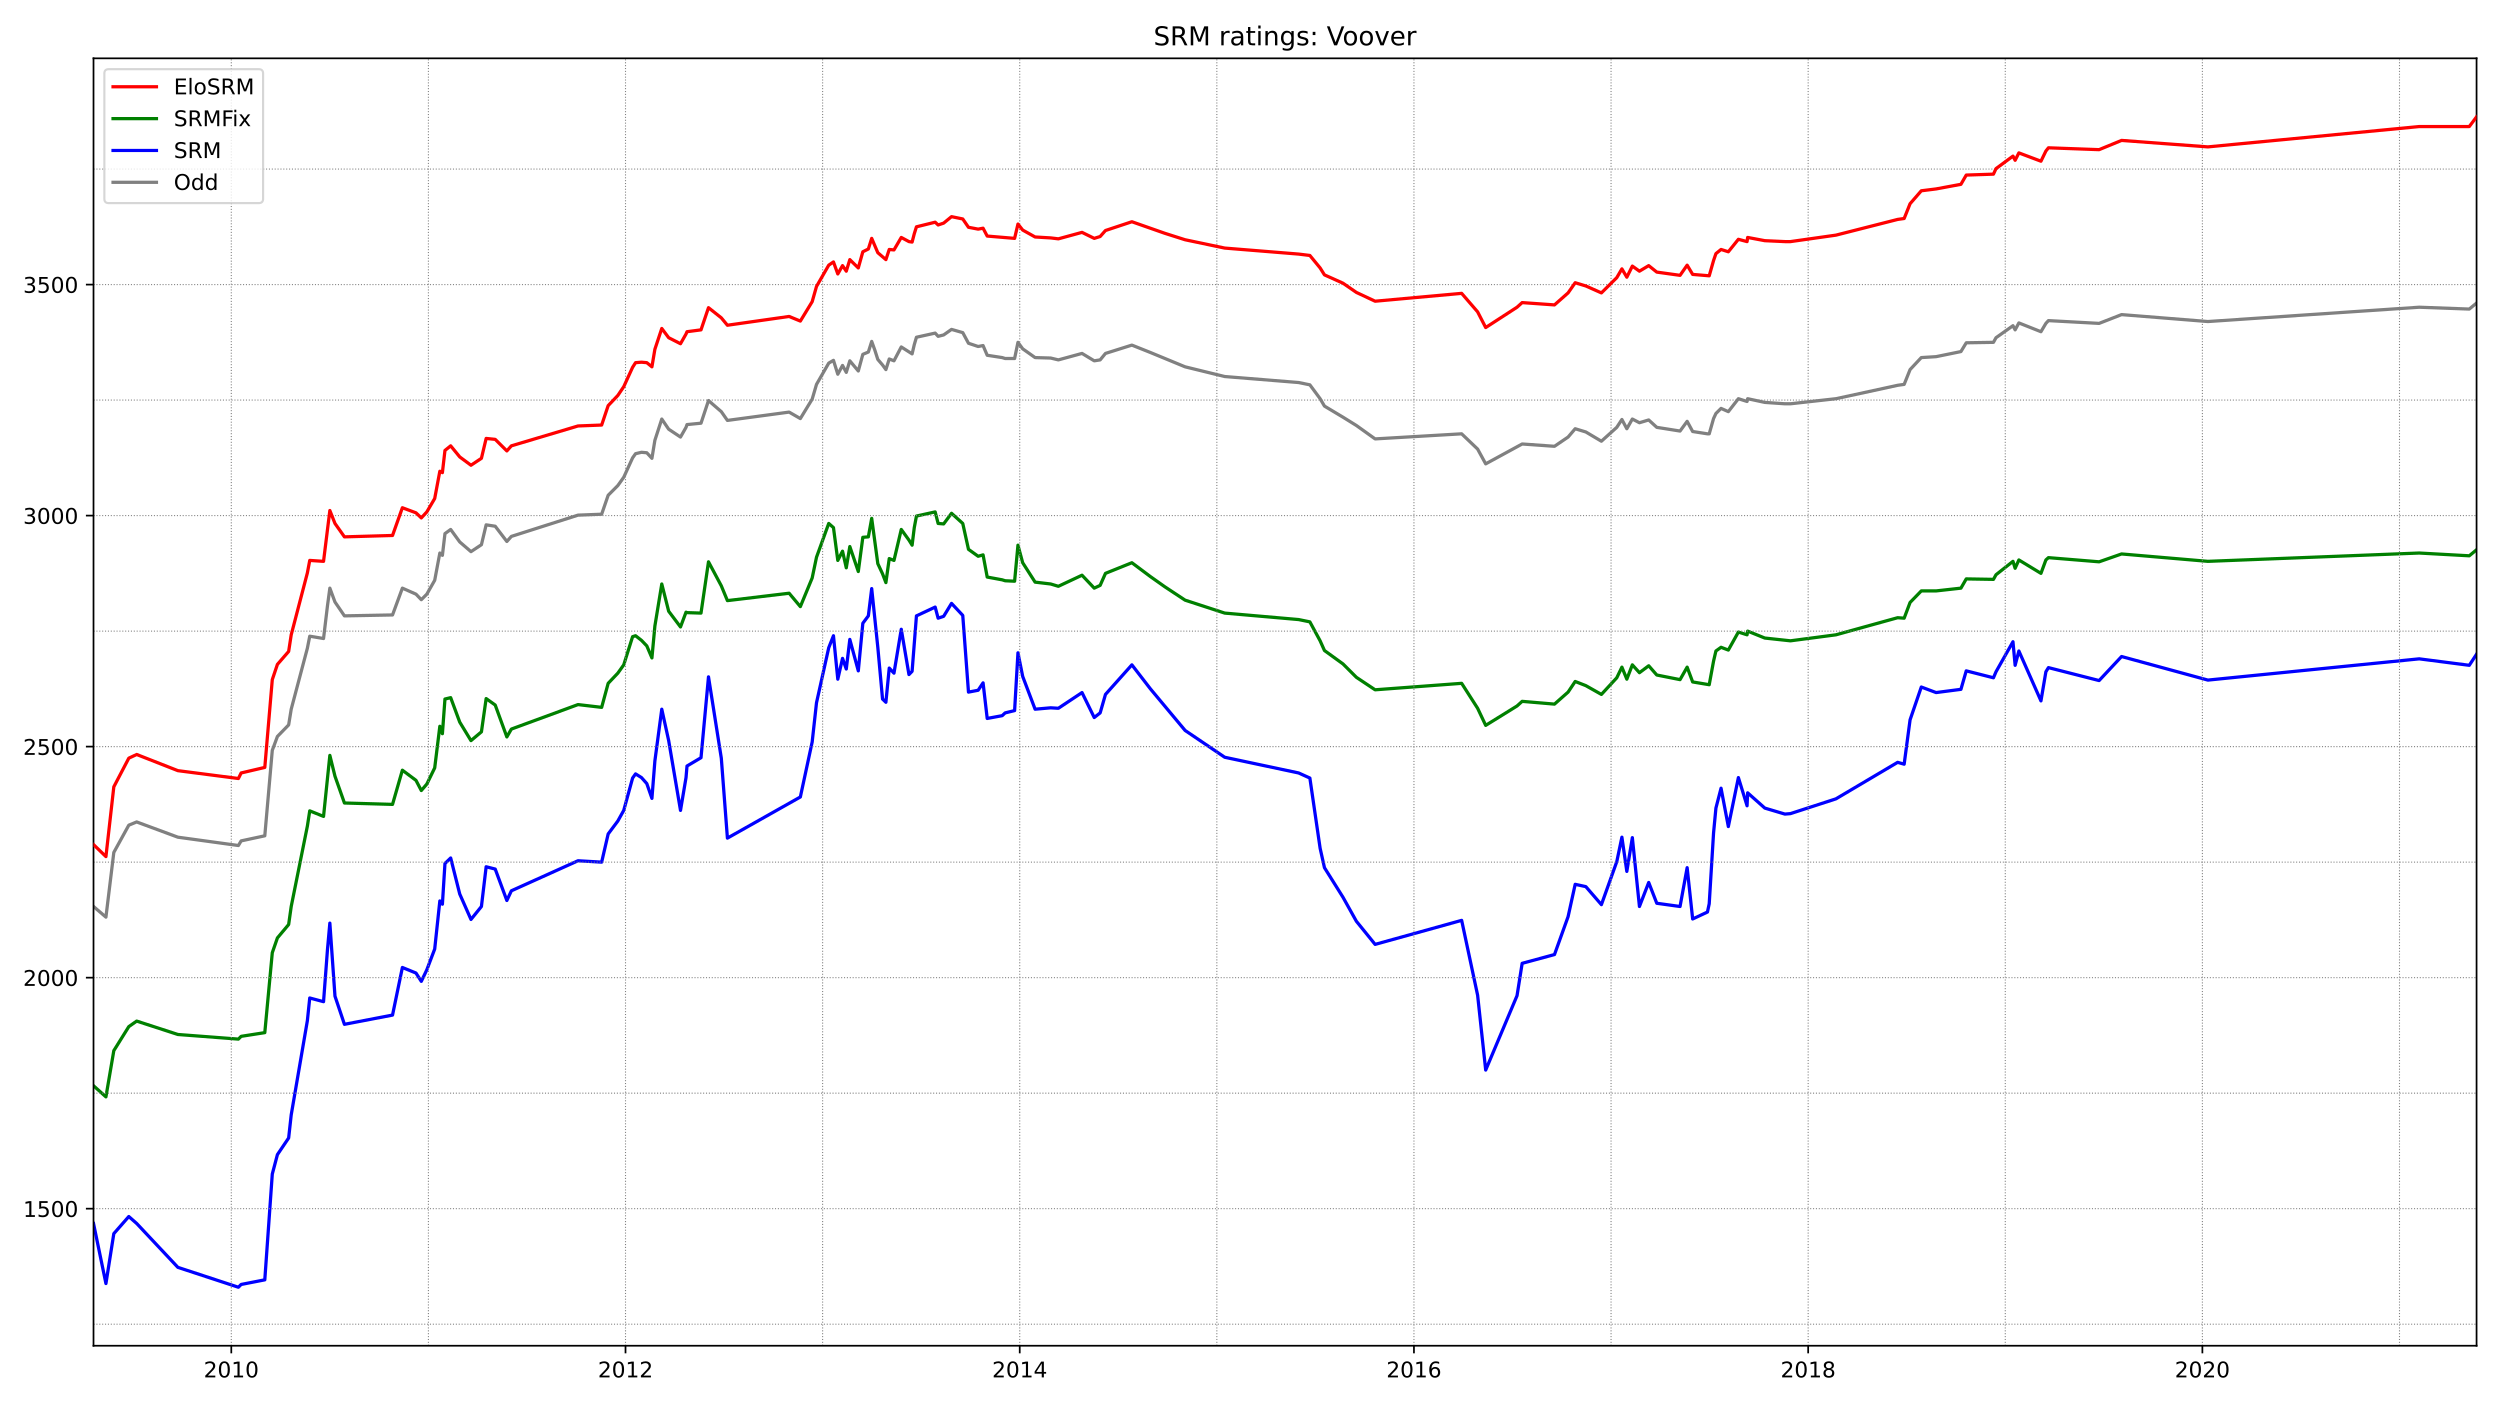 <?xml version="1.0" encoding="utf-8" standalone="no"?>
<!DOCTYPE svg PUBLIC "-//W3C//DTD SVG 1.1//EN"
  "http://www.w3.org/Graphics/SVG/1.1/DTD/svg11.dtd">
<!-- Created with matplotlib (https://matplotlib.org/) -->
<svg height="648pt" version="1.1" viewBox="0 0 1152 648" width="1152pt" xmlns="http://www.w3.org/2000/svg" xmlns:xlink="http://www.w3.org/1999/xlink">
 <defs>
  <style type="text/css">*{stroke-linecap:butt;stroke-linejoin:round;}</style>
 </defs>
 <g id="figure_1">
  <g id="patch_1">
   <path d="M 0 648 
L 1152 648 
L 1152 0 
L 0 0 
z
" style="fill:#ffffff;"/>
  </g>
  <g id="axes_1">
   <g id="patch_2">
    <path d="M 43.09 620.12 
L 1141.2 620.12 
L 1141.2 26.88 
L 43.09 26.88 
z
" style="fill:#ffffff;"/>
   </g>
   <g id="line2d_1">
    <path clip-path="url(#pda676c3cc4)" d="M 43.09 417.714 
L 48.812 422.611 
L 52.445 392.803 
L 59.348 380.241 
L 62.981 378.751 
L 81.964 385.777 
L 109.849 389.61 
L 111.12 387.48 
L 122.019 385.138 
L 125.471 345.749 
L 127.832 339.362 
L 133.01 334.039 
L 134.19 326.8 
L 141.638 298.696 
L 142.728 293.16 
L 149.086 294.224 
L 150.903 279.108 
L 151.993 271.017 
L 154.354 277.404 
L 158.714 283.792 
L 180.876 283.366 
L 185.417 271.017 
L 191.685 273.785 
L 194.137 276.34 
L 196.68 273.785 
L 200.313 267.397 
L 202.675 254.835 
L 203.855 255.9 
L 205.036 245.893 
L 207.67 243.977 
L 211.848 249.726 
L 217.026 254.197 
L 221.839 251.003 
L 224.019 241.848 
L 228.197 242.487 
L 233.556 249.513 
L 235.645 247.171 
L 266.345 237.377 
L 277.244 236.951 
L 280.242 228.221 
L 284.692 223.75 
L 287.417 219.918 
L 291.504 210.975 
L 292.867 209.059 
L 295.592 208.42 
L 298.044 208.633 
L 300.406 211.188 
L 301.768 202.885 
L 304.947 193.091 
L 308.126 197.775 
L 313.576 201.394 
L 316.119 196.923 
L 316.573 195.646 
L 323.022 195.007 
L 326.473 184.574 
L 332.377 189.684 
L 335.193 193.729 
L 363.622 189.897 
L 368.799 192.878 
L 374.249 183.935 
L 376.247 177.122 
L 381.878 167.328 
L 384.058 166.051 
L 386.056 172.438 
L 388.236 168.393 
L 389.962 171.586 
L 391.597 166.264 
L 395.502 170.948 
L 397.592 163.283 
L 400.135 162.218 
L 401.679 157.321 
L 403.132 161.367 
L 404.494 165.625 
L 406.674 168.18 
L 408.218 170.309 
L 409.762 165.412 
L 411.942 166.264 
L 415.303 159.876 
L 420.299 163.07 
L 421.298 158.812 
L 422.297 155.405 
L 430.925 153.489 
L 432.288 154.979 
L 434.831 154.34 
L 438.464 151.786 
L 443.641 153.276 
L 446.275 158.173 
L 450.726 159.663 
L 452.997 159.237 
L 454.904 163.709 
L 461.807 164.773 
L 463.169 165.199 
L 467.529 165.199 
L 469.073 157.747 
L 471.253 160.728 
L 476.975 164.773 
L 484.151 164.986 
L 487.693 165.838 
L 498.592 162.857 
L 504.224 166.264 
L 506.948 165.838 
L 509.401 162.857 
L 521.572 159.025 
L 530.11 162.431 
L 546.095 169.031 
L 564.352 173.503 
L 598.412 176.271 
L 603.589 177.335 
L 608.312 183.722 
L 610.311 187.129 
L 618.848 192.239 
L 625.025 196.071 
L 633.653 202.246 
L 673.527 199.904 
L 680.884 206.93 
L 684.608 213.743 
L 701.411 204.588 
L 716.307 205.653 
L 722.574 201.394 
L 725.844 197.562 
L 730.748 199.052 
L 737.924 203.311 
L 745.008 196.923 
L 747.37 193.304 
L 749.641 197.562 
L 752.184 193.091 
L 755.454 194.794 
L 759.723 193.517 
L 763.447 196.923 
L 774.164 198.626 
L 777.434 194.155 
L 779.977 198.839 
L 786.789 199.904 
L 787.607 199.904 
L 789.605 192.878 
L 790.695 190.536 
L 793.056 188.194 
L 796.417 189.684 
L 801.049 183.722 
L 805.046 185 
L 805.318 183.722 
L 813.22 185.426 
L 822.485 186.065 
L 825.028 186.065 
L 846.009 183.722 
L 874.438 177.548 
L 877.436 177.122 
L 880.16 170.309 
L 885.338 164.773 
L 892.15 164.347 
L 903.594 162.005 
L 906.046 157.96 
L 918.581 157.747 
L 919.761 155.618 
L 927.573 150.082 
L 928.572 151.998 
L 930.297 148.805 
L 940.47 152.85 
L 942.741 149.018 
L 943.922 147.74 
L 967.264 149.018 
L 977.619 144.972 
L 1017.401 148.166 
L 1114.769 141.566 
L 1137.839 142.417 
L 1141.2 139.649 
L 1141.2 139.649 
" style="fill:none;stroke:#808080;stroke-linecap:square;stroke-width:1.5;"/>
   </g>
   <g id="line2d_2">
    <path clip-path="url(#pda676c3cc4)" d="M 43.09 563.773 
L 48.812 591.451 
L 52.445 568.457 
L 59.348 560.579 
L 62.981 563.773 
L 81.964 583.999 
L 109.849 593.155 
L 111.12 591.877 
L 122.019 589.748 
L 125.471 540.991 
L 127.832 532.048 
L 133.01 524.384 
L 134.19 513.738 
L 141.638 470.304 
L 142.728 459.871 
L 149.086 461.574 
L 150.903 437.515 
L 151.993 425.379 
L 154.354 459.019 
L 158.714 472.007 
L 180.876 467.749 
L 185.417 445.819 
L 191.685 448.374 
L 194.137 452.206 
L 196.68 446.883 
L 200.313 437.302 
L 202.675 415.159 
L 203.855 416.65 
L 205.036 397.913 
L 207.67 395.358 
L 211.848 411.965 
L 217.026 423.676 
L 221.839 417.714 
L 224.019 399.404 
L 228.197 400.468 
L 233.556 414.946 
L 235.645 410.475 
L 266.345 396.636 
L 277.244 397.274 
L 280.242 384.287 
L 284.692 378.325 
L 287.417 373.428 
L 291.504 358.524 
L 292.867 356.608 
L 295.592 358.311 
L 298.044 361.079 
L 300.406 367.892 
L 301.768 350.646 
L 304.947 326.8 
L 308.126 341.278 
L 313.576 373.428 
L 316.119 358.311 
L 316.573 352.988 
L 323.022 349.156 
L 326.473 311.896 
L 332.377 349.369 
L 335.193 386.203 
L 368.799 367.254 
L 374.249 341.917 
L 376.247 323.819 
L 381.878 298.483 
L 384.058 292.947 
L 386.056 312.961 
L 388.236 303.38 
L 389.962 308.277 
L 391.597 294.65 
L 395.502 309.128 
L 397.592 287.198 
L 400.135 283.792 
L 401.679 271.23 
L 404.494 298.27 
L 406.674 322.116 
L 408.218 323.606 
L 409.762 307.851 
L 411.942 310.193 
L 415.303 289.966 
L 418.845 310.832 
L 420.299 309.341 
L 422.297 283.792 
L 430.925 279.746 
L 432.288 284.856 
L 434.831 284.005 
L 438.464 278.043 
L 443.641 283.579 
L 446.275 318.922 
L 450.726 318.071 
L 452.997 314.664 
L 454.904 331.058 
L 461.807 329.781 
L 463.169 328.503 
L 467.529 327.439 
L 469.073 300.825 
L 471.253 311.683 
L 476.975 326.8 
L 484.151 326.161 
L 487.693 326.374 
L 498.592 319.135 
L 504.224 330.633 
L 506.948 328.503 
L 509.401 319.987 
L 521.572 306.36 
L 530.11 317.432 
L 546.095 336.594 
L 564.352 348.943 
L 598.412 356.182 
L 603.589 358.524 
L 608.312 390.887 
L 610.311 399.829 
L 618.848 413.456 
L 625.025 424.527 
L 633.653 435.173 
L 673.527 424.101 
L 680.884 458.593 
L 684.608 493.085 
L 699.05 458.806 
L 701.411 443.902 
L 716.307 439.857 
L 722.574 422.398 
L 725.844 407.494 
L 730.748 408.559 
L 737.924 416.862 
L 745.008 397.062 
L 747.37 385.777 
L 749.641 401.533 
L 752.184 385.99 
L 755.454 417.714 
L 759.723 406.643 
L 763.447 416.224 
L 774.164 417.714 
L 777.434 399.829 
L 779.977 423.463 
L 786.789 420.269 
L 787.607 416.437 
L 789.605 383.861 
L 790.695 372.364 
L 793.056 363.208 
L 796.417 380.88 
L 801.049 358.311 
L 805.046 371.299 
L 805.318 365.337 
L 813.22 372.364 
L 822.485 375.131 
L 825.028 374.919 
L 846.009 368.105 
L 874.438 351.285 
L 877.436 352.137 
L 880.16 331.697 
L 885.338 316.58 
L 892.15 319.135 
L 903.594 317.645 
L 906.046 309.128 
L 918.581 312.322 
L 919.761 309.554 
L 927.573 295.715 
L 928.572 306.573 
L 930.297 299.973 
L 940.47 322.968 
L 942.741 309.554 
L 943.922 307.638 
L 967.264 313.6 
L 977.619 302.528 
L 1017.401 313.387 
L 1114.769 303.593 
L 1137.839 306.573 
L 1141.2 301.463 
L 1141.2 301.463 
" style="fill:none;stroke:#0000ff;stroke-linecap:square;stroke-width:1.5;"/>
   </g>
   <g id="matplotlib.axis_1">
    <g id="xtick_1">
     <g id="line2d_3">
      <defs>
       <path d="M 0 0 
L 0 3.5 
" id="m872c55f133" style="stroke:#000000;stroke-width:0.8;"/>
      </defs>
      <g>
       <use style="stroke:#000000;stroke-width:0.8;" x="106.579" xlink:href="#m872c55f133" y="620.12"/>
      </g>
     </g>
     <g id="text_1">
      <!-- 2010 -->
      <g transform="translate(93.854 634.718)scale(0.1 -0.1)">
       <defs>
        <path d="M 19.188 8.297 
L 53.609 8.297 
L 53.609 0 
L 7.328 0 
L 7.328 8.297 
Q 12.938 14.109 22.625 23.891 
Q 32.328 33.688 34.812 36.531 
Q 39.547 41.844 41.422 45.531 
Q 43.312 49.219 43.312 52.781 
Q 43.312 58.594 39.234 62.25 
Q 35.156 65.922 28.609 65.922 
Q 23.969 65.922 18.812 64.312 
Q 13.672 62.703 7.812 59.422 
L 7.812 69.391 
Q 13.766 71.781 18.938 73 
Q 24.125 74.219 28.422 74.219 
Q 39.75 74.219 46.484 68.547 
Q 53.219 62.891 53.219 53.422 
Q 53.219 48.922 51.531 44.891 
Q 49.859 40.875 45.406 35.406 
Q 44.188 33.984 37.641 27.219 
Q 31.109 20.453 19.188 8.297 
z
" id="DejaVuSans-50"/>
        <path d="M 31.781 66.406 
Q 24.172 66.406 20.328 58.906 
Q 16.5 51.422 16.5 36.375 
Q 16.5 21.391 20.328 13.891 
Q 24.172 6.391 31.781 6.391 
Q 39.453 6.391 43.281 13.891 
Q 47.125 21.391 47.125 36.375 
Q 47.125 51.422 43.281 58.906 
Q 39.453 66.406 31.781 66.406 
z
M 31.781 74.219 
Q 44.047 74.219 50.516 64.516 
Q 56.984 54.828 56.984 36.375 
Q 56.984 17.969 50.516 8.266 
Q 44.047 -1.422 31.781 -1.422 
Q 19.531 -1.422 13.062 8.266 
Q 6.594 17.969 6.594 36.375 
Q 6.594 54.828 13.062 64.516 
Q 19.531 74.219 31.781 74.219 
z
" id="DejaVuSans-48"/>
        <path d="M 12.406 8.297 
L 28.516 8.297 
L 28.516 63.922 
L 10.984 60.406 
L 10.984 69.391 
L 28.422 72.906 
L 38.281 72.906 
L 38.281 8.297 
L 54.391 8.297 
L 54.391 0 
L 12.406 0 
z
" id="DejaVuSans-49"/>
       </defs>
       <use xlink:href="#DejaVuSans-50"/>
       <use x="63.623" xlink:href="#DejaVuSans-48"/>
       <use x="127.246" xlink:href="#DejaVuSans-49"/>
       <use x="190.869" xlink:href="#DejaVuSans-48"/>
      </g>
     </g>
    </g>
    <g id="xtick_2">
     <g id="line2d_4">
      <g>
       <use style="stroke:#000000;stroke-width:0.8;" x="288.235" xlink:href="#m872c55f133" y="620.12"/>
      </g>
     </g>
     <g id="text_2">
      <!-- 2012 -->
      <g transform="translate(275.51 634.718)scale(0.1 -0.1)">
       <use xlink:href="#DejaVuSans-50"/>
       <use x="63.623" xlink:href="#DejaVuSans-48"/>
       <use x="127.246" xlink:href="#DejaVuSans-49"/>
       <use x="190.869" xlink:href="#DejaVuSans-50"/>
      </g>
     </g>
    </g>
    <g id="xtick_3">
     <g id="line2d_5">
      <g>
       <use style="stroke:#000000;stroke-width:0.8;" x="469.891" xlink:href="#m872c55f133" y="620.12"/>
      </g>
     </g>
     <g id="text_3">
      <!-- 2014 -->
      <g transform="translate(457.166 634.718)scale(0.1 -0.1)">
       <defs>
        <path d="M 37.797 64.312 
L 12.891 25.391 
L 37.797 25.391 
z
M 35.203 72.906 
L 47.609 72.906 
L 47.609 25.391 
L 58.016 25.391 
L 58.016 17.188 
L 47.609 17.188 
L 47.609 0 
L 37.797 0 
L 37.797 17.188 
L 4.891 17.188 
L 4.891 26.703 
z
" id="DejaVuSans-52"/>
       </defs>
       <use xlink:href="#DejaVuSans-50"/>
       <use x="63.623" xlink:href="#DejaVuSans-48"/>
       <use x="127.246" xlink:href="#DejaVuSans-49"/>
       <use x="190.869" xlink:href="#DejaVuSans-52"/>
      </g>
     </g>
    </g>
    <g id="xtick_4">
     <g id="line2d_6">
      <g>
       <use style="stroke:#000000;stroke-width:0.8;" x="651.546" xlink:href="#m872c55f133" y="620.12"/>
      </g>
     </g>
     <g id="text_4">
      <!-- 2016 -->
      <g transform="translate(638.821 634.718)scale(0.1 -0.1)">
       <defs>
        <path d="M 33.016 40.375 
Q 26.375 40.375 22.484 35.828 
Q 18.609 31.297 18.609 23.391 
Q 18.609 15.531 22.484 10.953 
Q 26.375 6.391 33.016 6.391 
Q 39.656 6.391 43.531 10.953 
Q 47.406 15.531 47.406 23.391 
Q 47.406 31.297 43.531 35.828 
Q 39.656 40.375 33.016 40.375 
z
M 52.594 71.297 
L 52.594 62.312 
Q 48.875 64.062 45.094 64.984 
Q 41.312 65.922 37.594 65.922 
Q 27.828 65.922 22.672 59.328 
Q 17.531 52.734 16.797 39.406 
Q 19.672 43.656 24.016 45.922 
Q 28.375 48.188 33.594 48.188 
Q 44.578 48.188 50.953 41.516 
Q 57.328 34.859 57.328 23.391 
Q 57.328 12.156 50.688 5.359 
Q 44.047 -1.422 33.016 -1.422 
Q 20.359 -1.422 13.672 8.266 
Q 6.984 17.969 6.984 36.375 
Q 6.984 53.656 15.188 63.938 
Q 23.391 74.219 37.203 74.219 
Q 40.922 74.219 44.703 73.484 
Q 48.484 72.75 52.594 71.297 
z
" id="DejaVuSans-54"/>
       </defs>
       <use xlink:href="#DejaVuSans-50"/>
       <use x="63.623" xlink:href="#DejaVuSans-48"/>
       <use x="127.246" xlink:href="#DejaVuSans-49"/>
       <use x="190.869" xlink:href="#DejaVuSans-54"/>
      </g>
     </g>
    </g>
    <g id="xtick_5">
     <g id="line2d_7">
      <g>
       <use style="stroke:#000000;stroke-width:0.8;" x="833.202" xlink:href="#m872c55f133" y="620.12"/>
      </g>
     </g>
     <g id="text_5">
      <!-- 2018 -->
      <g transform="translate(820.477 634.718)scale(0.1 -0.1)">
       <defs>
        <path d="M 31.781 34.625 
Q 24.75 34.625 20.719 30.859 
Q 16.703 27.094 16.703 20.516 
Q 16.703 13.922 20.719 10.156 
Q 24.75 6.391 31.781 6.391 
Q 38.812 6.391 42.859 10.172 
Q 46.922 13.969 46.922 20.516 
Q 46.922 27.094 42.891 30.859 
Q 38.875 34.625 31.781 34.625 
z
M 21.922 38.812 
Q 15.578 40.375 12.031 44.719 
Q 8.5 49.078 8.5 55.328 
Q 8.5 64.062 14.719 69.141 
Q 20.953 74.219 31.781 74.219 
Q 42.672 74.219 48.875 69.141 
Q 55.078 64.062 55.078 55.328 
Q 55.078 49.078 51.531 44.719 
Q 48 40.375 41.703 38.812 
Q 48.828 37.156 52.797 32.312 
Q 56.781 27.484 56.781 20.516 
Q 56.781 9.906 50.312 4.234 
Q 43.844 -1.422 31.781 -1.422 
Q 19.734 -1.422 13.25 4.234 
Q 6.781 9.906 6.781 20.516 
Q 6.781 27.484 10.781 32.312 
Q 14.797 37.156 21.922 38.812 
z
M 18.312 54.391 
Q 18.312 48.734 21.844 45.562 
Q 25.391 42.391 31.781 42.391 
Q 38.141 42.391 41.719 45.562 
Q 45.312 48.734 45.312 54.391 
Q 45.312 60.062 41.719 63.234 
Q 38.141 66.406 31.781 66.406 
Q 25.391 66.406 21.844 63.234 
Q 18.312 60.062 18.312 54.391 
z
" id="DejaVuSans-56"/>
       </defs>
       <use xlink:href="#DejaVuSans-50"/>
       <use x="63.623" xlink:href="#DejaVuSans-48"/>
       <use x="127.246" xlink:href="#DejaVuSans-49"/>
       <use x="190.869" xlink:href="#DejaVuSans-56"/>
      </g>
     </g>
    </g>
    <g id="xtick_6">
     <g id="line2d_8">
      <g>
       <use style="stroke:#000000;stroke-width:0.8;" x="1014.858" xlink:href="#m872c55f133" y="620.12"/>
      </g>
     </g>
     <g id="text_6">
      <!-- 2020 -->
      <g transform="translate(1002.133 634.718)scale(0.1 -0.1)">
       <use xlink:href="#DejaVuSans-50"/>
       <use x="63.623" xlink:href="#DejaVuSans-48"/>
       <use x="127.246" xlink:href="#DejaVuSans-50"/>
       <use x="190.869" xlink:href="#DejaVuSans-48"/>
      </g>
     </g>
    </g>
   </g>
   <g id="matplotlib.axis_2">
    <g id="ytick_1">
     <g id="line2d_9">
      <defs>
       <path d="M 0 0 
L -3.5 0 
" id="m0abe7e9dc3" style="stroke:#000000;stroke-width:0.8;"/>
      </defs>
      <g>
       <use style="stroke:#000000;stroke-width:0.8;" x="43.09" xlink:href="#m0abe7e9dc3" y="556.959"/>
      </g>
     </g>
     <g id="text_7">
      <!-- 1500 -->
      <g transform="translate(10.64 560.759)scale(0.1 -0.1)">
       <defs>
        <path d="M 10.797 72.906 
L 49.516 72.906 
L 49.516 64.594 
L 19.828 64.594 
L 19.828 46.734 
Q 21.969 47.469 24.109 47.828 
Q 26.266 48.188 28.422 48.188 
Q 40.625 48.188 47.75 41.5 
Q 54.891 34.812 54.891 23.391 
Q 54.891 11.625 47.562 5.094 
Q 40.234 -1.422 26.906 -1.422 
Q 22.312 -1.422 17.547 -0.641 
Q 12.797 0.141 7.719 1.703 
L 7.719 11.625 
Q 12.109 9.234 16.797 8.062 
Q 21.484 6.891 26.703 6.891 
Q 35.156 6.891 40.078 11.328 
Q 45.016 15.766 45.016 23.391 
Q 45.016 31 40.078 35.438 
Q 35.156 39.891 26.703 39.891 
Q 22.75 39.891 18.812 39.016 
Q 14.891 38.141 10.797 36.281 
z
" id="DejaVuSans-53"/>
       </defs>
       <use xlink:href="#DejaVuSans-49"/>
       <use x="63.623" xlink:href="#DejaVuSans-53"/>
       <use x="127.246" xlink:href="#DejaVuSans-48"/>
       <use x="190.869" xlink:href="#DejaVuSans-48"/>
      </g>
     </g>
    </g>
    <g id="ytick_2">
     <g id="line2d_10">
      <g>
       <use style="stroke:#000000;stroke-width:0.8;" x="43.09" xlink:href="#m0abe7e9dc3" y="450.503"/>
      </g>
     </g>
     <g id="text_8">
      <!-- 2000 -->
      <g transform="translate(10.64 454.302)scale(0.1 -0.1)">
       <use xlink:href="#DejaVuSans-50"/>
       <use x="63.623" xlink:href="#DejaVuSans-48"/>
       <use x="127.246" xlink:href="#DejaVuSans-48"/>
       <use x="190.869" xlink:href="#DejaVuSans-48"/>
      </g>
     </g>
    </g>
    <g id="ytick_3">
     <g id="line2d_11">
      <g>
       <use style="stroke:#000000;stroke-width:0.8;" x="43.09" xlink:href="#m0abe7e9dc3" y="344.046"/>
      </g>
     </g>
     <g id="text_9">
      <!-- 2500 -->
      <g transform="translate(10.64 347.845)scale(0.1 -0.1)">
       <use xlink:href="#DejaVuSans-50"/>
       <use x="63.623" xlink:href="#DejaVuSans-53"/>
       <use x="127.246" xlink:href="#DejaVuSans-48"/>
       <use x="190.869" xlink:href="#DejaVuSans-48"/>
      </g>
     </g>
    </g>
    <g id="ytick_4">
     <g id="line2d_12">
      <g>
       <use style="stroke:#000000;stroke-width:0.8;" x="43.09" xlink:href="#m0abe7e9dc3" y="237.59"/>
      </g>
     </g>
     <g id="text_10">
      <!-- 3000 -->
      <g transform="translate(10.64 241.389)scale(0.1 -0.1)">
       <defs>
        <path d="M 40.578 39.312 
Q 47.656 37.797 51.625 33 
Q 55.609 28.219 55.609 21.188 
Q 55.609 10.406 48.188 4.484 
Q 40.766 -1.422 27.094 -1.422 
Q 22.516 -1.422 17.656 -0.516 
Q 12.797 0.391 7.625 2.203 
L 7.625 11.719 
Q 11.719 9.328 16.594 8.109 
Q 21.484 6.891 26.812 6.891 
Q 36.078 6.891 40.938 10.547 
Q 45.797 14.203 45.797 21.188 
Q 45.797 27.641 41.281 31.266 
Q 36.766 34.906 28.719 34.906 
L 20.219 34.906 
L 20.219 43.016 
L 29.109 43.016 
Q 36.375 43.016 40.234 45.922 
Q 44.094 48.828 44.094 54.297 
Q 44.094 59.906 40.109 62.906 
Q 36.141 65.922 28.719 65.922 
Q 24.656 65.922 20.016 65.031 
Q 15.375 64.156 9.812 62.312 
L 9.812 71.094 
Q 15.438 72.656 20.344 73.438 
Q 25.25 74.219 29.594 74.219 
Q 40.828 74.219 47.359 69.109 
Q 53.906 64.016 53.906 55.328 
Q 53.906 49.266 50.438 45.094 
Q 46.969 40.922 40.578 39.312 
z
" id="DejaVuSans-51"/>
       </defs>
       <use xlink:href="#DejaVuSans-51"/>
       <use x="63.623" xlink:href="#DejaVuSans-48"/>
       <use x="127.246" xlink:href="#DejaVuSans-48"/>
       <use x="190.869" xlink:href="#DejaVuSans-48"/>
      </g>
     </g>
    </g>
    <g id="ytick_5">
     <g id="line2d_13">
      <g>
       <use style="stroke:#000000;stroke-width:0.8;" x="43.09" xlink:href="#m0abe7e9dc3" y="131.133"/>
      </g>
     </g>
     <g id="text_11">
      <!-- 3500 -->
      <g transform="translate(10.64 134.932)scale(0.1 -0.1)">
       <use xlink:href="#DejaVuSans-51"/>
       <use x="63.623" xlink:href="#DejaVuSans-53"/>
       <use x="127.246" xlink:href="#DejaVuSans-48"/>
       <use x="190.869" xlink:href="#DejaVuSans-48"/>
      </g>
     </g>
    </g>
   </g>
   <g id="line2d_14">
    <path clip-path="url(#pda676c3cc4)" d="M 43.09 500.324 
L 48.812 505.434 
L 52.445 484.143 
L 59.348 473.072 
L 62.981 470.517 
L 81.964 476.691 
L 109.849 478.82 
L 111.12 477.543 
L 122.019 475.839 
L 125.471 439.005 
L 127.832 432.192 
L 133.01 426.018 
L 134.19 417.714 
L 141.638 380.667 
L 142.728 373.641 
L 149.086 376.196 
L 151.993 348.091 
L 154.354 357.673 
L 158.714 370.022 
L 180.876 370.66 
L 185.417 354.905 
L 191.685 359.589 
L 194.137 364.273 
L 196.68 361.292 
L 200.313 353.84 
L 202.675 334.678 
L 203.855 338.085 
L 205.036 322.116 
L 207.67 321.477 
L 211.848 332.762 
L 217.026 341.278 
L 221.839 337.233 
L 224.019 321.903 
L 228.197 324.884 
L 233.556 339.575 
L 235.645 335.955 
L 266.345 324.671 
L 277.244 325.949 
L 280.242 314.877 
L 284.692 310.193 
L 287.417 306.36 
L 291.504 293.373 
L 292.867 292.947 
L 295.592 295.076 
L 298.044 297.631 
L 300.406 303.167 
L 301.768 288.476 
L 304.947 269.101 
L 308.126 281.663 
L 313.576 288.902 
L 316.119 282.088 
L 316.573 282.301 
L 323.022 282.514 
L 326.473 258.881 
L 332.377 269.952 
L 335.193 276.766 
L 363.622 273.359 
L 368.799 279.533 
L 374.249 266.333 
L 376.247 256.752 
L 381.878 241.209 
L 384.058 243.125 
L 386.056 258.242 
L 388.236 253.984 
L 389.962 261.649 
L 391.597 251.855 
L 395.502 263.352 
L 397.592 247.596 
L 400.135 247.384 
L 401.679 238.867 
L 404.494 259.733 
L 406.674 264.417 
L 408.218 268.462 
L 409.762 257.39 
L 411.942 258.242 
L 415.303 243.977 
L 418.845 248.874 
L 420.299 251.216 
L 421.298 243.125 
L 422.297 237.802 
L 430.925 235.886 
L 432.288 241.209 
L 434.831 241.422 
L 438.464 236.525 
L 443.641 241.209 
L 446.275 253.132 
L 450.726 256.326 
L 452.997 255.687 
L 454.904 265.907 
L 461.807 267.184 
L 463.169 267.61 
L 467.529 267.823 
L 469.073 251.216 
L 471.253 259.307 
L 476.975 268.249 
L 484.151 269.101 
L 487.693 270.165 
L 498.592 265.055 
L 504.224 271.017 
L 506.948 269.739 
L 509.401 264.204 
L 521.572 259.307 
L 530.11 265.694 
L 536.74 270.378 
L 546.095 276.553 
L 564.352 282.514 
L 598.412 285.495 
L 603.589 286.56 
L 608.312 295.289 
L 610.311 299.76 
L 618.848 305.935 
L 625.025 312.109 
L 633.653 317.858 
L 673.527 314.877 
L 680.884 326.374 
L 684.608 334.252 
L 699.05 325.31 
L 701.411 323.181 
L 716.307 324.458 
L 722.574 318.922 
L 725.844 314.025 
L 730.748 315.942 
L 737.924 319.987 
L 745.008 312.322 
L 747.37 307.425 
L 749.641 312.961 
L 752.184 306.36 
L 755.454 309.98 
L 759.723 306.786 
L 763.447 311.045 
L 774.164 313.174 
L 777.434 307.425 
L 779.977 314.238 
L 787.607 315.516 
L 789.605 304.657 
L 790.695 299.973 
L 793.056 298.27 
L 796.417 299.547 
L 801.049 291.244 
L 805.046 292.521 
L 805.318 290.818 
L 813.22 294.012 
L 825.028 295.289 
L 846.009 292.521 
L 874.438 284.643 
L 877.436 284.856 
L 880.16 277.617 
L 885.338 272.294 
L 892.15 272.294 
L 903.594 271.017 
L 906.046 266.759 
L 918.581 266.972 
L 919.761 264.842 
L 927.573 258.668 
L 928.572 261.862 
L 930.297 258.029 
L 940.47 264.204 
L 942.741 258.029 
L 943.922 256.965 
L 967.264 258.881 
L 977.619 255.261 
L 1017.401 258.668 
L 1114.769 254.835 
L 1137.839 256.113 
L 1141.2 253.345 
L 1141.2 253.345 
" style="fill:none;stroke:#008000;stroke-linecap:square;stroke-width:1.5;"/>
   </g>
   <g id="line2d_15">
    <path clip-path="url(#pda676c3cc4)" d="M 43.09 610.188 
L 1141.2 610.188 
" style="fill:none;stroke:#808080;stroke-dasharray:0.5,0.825;stroke-dashoffset:0;stroke-width:0.5;"/>
   </g>
   <g id="line2d_16">
    <path clip-path="url(#pda676c3cc4)" d="M 43.09 556.959 
L 1141.2 556.959 
" style="fill:none;stroke:#808080;stroke-dasharray:0.5,0.825;stroke-dashoffset:0;stroke-width:0.5;"/>
   </g>
   <g id="line2d_17">
    <path clip-path="url(#pda676c3cc4)" d="M 43.09 503.731 
L 1141.2 503.731 
" style="fill:none;stroke:#808080;stroke-dasharray:0.5,0.825;stroke-dashoffset:0;stroke-width:0.5;"/>
   </g>
   <g id="line2d_18">
    <path clip-path="url(#pda676c3cc4)" d="M 43.09 450.503 
L 1141.2 450.503 
" style="fill:none;stroke:#808080;stroke-dasharray:0.5,0.825;stroke-dashoffset:0;stroke-width:0.5;"/>
   </g>
   <g id="line2d_19">
    <path clip-path="url(#pda676c3cc4)" d="M 43.09 397.274 
L 1141.2 397.274 
" style="fill:none;stroke:#808080;stroke-dasharray:0.5,0.825;stroke-dashoffset:0;stroke-width:0.5;"/>
   </g>
   <g id="line2d_20">
    <path clip-path="url(#pda676c3cc4)" d="M 43.09 344.046 
L 1141.2 344.046 
" style="fill:none;stroke:#808080;stroke-dasharray:0.5,0.825;stroke-dashoffset:0;stroke-width:0.5;"/>
   </g>
   <g id="line2d_21">
    <path clip-path="url(#pda676c3cc4)" d="M 43.09 290.818 
L 1141.2 290.818 
" style="fill:none;stroke:#808080;stroke-dasharray:0.5,0.825;stroke-dashoffset:0;stroke-width:0.5;"/>
   </g>
   <g id="line2d_22">
    <path clip-path="url(#pda676c3cc4)" d="M 43.09 237.59 
L 1141.2 237.59 
" style="fill:none;stroke:#808080;stroke-dasharray:0.5,0.825;stroke-dashoffset:0;stroke-width:0.5;"/>
   </g>
   <g id="line2d_23">
    <path clip-path="url(#pda676c3cc4)" d="M 43.09 184.361 
L 1141.2 184.361 
" style="fill:none;stroke:#808080;stroke-dasharray:0.5,0.825;stroke-dashoffset:0;stroke-width:0.5;"/>
   </g>
   <g id="line2d_24">
    <path clip-path="url(#pda676c3cc4)" d="M 43.09 131.133 
L 1141.2 131.133 
" style="fill:none;stroke:#808080;stroke-dasharray:0.5,0.825;stroke-dashoffset:0;stroke-width:0.5;"/>
   </g>
   <g id="line2d_25">
    <path clip-path="url(#pda676c3cc4)" d="M 43.09 77.905 
L 1141.2 77.905 
" style="fill:none;stroke:#808080;stroke-dasharray:0.5,0.825;stroke-dashoffset:0;stroke-width:0.5;"/>
   </g>
   <g id="line2d_26">
    <path clip-path="url(#pda676c3cc4)" d="M 106.579 620.12 
L 106.579 26.88 
" style="fill:none;stroke:#808080;stroke-dasharray:0.5,0.825;stroke-dashoffset:0;stroke-width:0.5;"/>
   </g>
   <g id="line2d_27">
    <path clip-path="url(#pda676c3cc4)" d="M 197.407 620.12 
L 197.407 26.88 
" style="fill:none;stroke:#808080;stroke-dasharray:0.5,0.825;stroke-dashoffset:0;stroke-width:0.5;"/>
   </g>
   <g id="line2d_28">
    <path clip-path="url(#pda676c3cc4)" d="M 288.235 620.12 
L 288.235 26.88 
" style="fill:none;stroke:#808080;stroke-dasharray:0.5,0.825;stroke-dashoffset:0;stroke-width:0.5;"/>
   </g>
   <g id="line2d_29">
    <path clip-path="url(#pda676c3cc4)" d="M 379.063 620.12 
L 379.063 26.88 
" style="fill:none;stroke:#808080;stroke-dasharray:0.5,0.825;stroke-dashoffset:0;stroke-width:0.5;"/>
   </g>
   <g id="line2d_30">
    <path clip-path="url(#pda676c3cc4)" d="M 469.891 620.12 
L 469.891 26.88 
" style="fill:none;stroke:#808080;stroke-dasharray:0.5,0.825;stroke-dashoffset:0;stroke-width:0.5;"/>
   </g>
   <g id="line2d_31">
    <path clip-path="url(#pda676c3cc4)" d="M 560.719 620.12 
L 560.719 26.88 
" style="fill:none;stroke:#808080;stroke-dasharray:0.5,0.825;stroke-dashoffset:0;stroke-width:0.5;"/>
   </g>
   <g id="line2d_32">
    <path clip-path="url(#pda676c3cc4)" d="M 651.546 620.12 
L 651.546 26.88 
" style="fill:none;stroke:#808080;stroke-dasharray:0.5,0.825;stroke-dashoffset:0;stroke-width:0.5;"/>
   </g>
   <g id="line2d_33">
    <path clip-path="url(#pda676c3cc4)" d="M 742.374 620.12 
L 742.374 26.88 
" style="fill:none;stroke:#808080;stroke-dasharray:0.5,0.825;stroke-dashoffset:0;stroke-width:0.5;"/>
   </g>
   <g id="line2d_34">
    <path clip-path="url(#pda676c3cc4)" d="M 833.202 620.12 
L 833.202 26.88 
" style="fill:none;stroke:#808080;stroke-dasharray:0.5,0.825;stroke-dashoffset:0;stroke-width:0.5;"/>
   </g>
   <g id="line2d_35">
    <path clip-path="url(#pda676c3cc4)" d="M 924.03 620.12 
L 924.03 26.88 
" style="fill:none;stroke:#808080;stroke-dasharray:0.5,0.825;stroke-dashoffset:0;stroke-width:0.5;"/>
   </g>
   <g id="line2d_36">
    <path clip-path="url(#pda676c3cc4)" d="M 1014.858 620.12 
L 1014.858 26.88 
" style="fill:none;stroke:#808080;stroke-dasharray:0.5,0.825;stroke-dashoffset:0;stroke-width:0.5;"/>
   </g>
   <g id="line2d_37">
    <path clip-path="url(#pda676c3cc4)" d="M 1105.686 620.12 
L 1105.686 26.88 
" style="fill:none;stroke:#808080;stroke-dasharray:0.5,0.825;stroke-dashoffset:0;stroke-width:0.5;"/>
   </g>
   <g id="patch_3">
    <path d="M 43.09 620.12 
L 43.09 26.88 
" style="fill:none;stroke:#000000;stroke-linecap:square;stroke-linejoin:miter;stroke-width:0.8;"/>
   </g>
   <g id="patch_4">
    <path d="M 1141.2 620.12 
L 1141.2 26.88 
" style="fill:none;stroke:#000000;stroke-linecap:square;stroke-linejoin:miter;stroke-width:0.8;"/>
   </g>
   <g id="patch_5">
    <path d="M 43.09 620.12 
L 1141.2 620.12 
" style="fill:none;stroke:#000000;stroke-linecap:square;stroke-linejoin:miter;stroke-width:0.8;"/>
   </g>
   <g id="patch_6">
    <path d="M 43.09 26.88 
L 1141.2 26.88 
" style="fill:none;stroke:#000000;stroke-linecap:square;stroke-linejoin:miter;stroke-width:0.8;"/>
   </g>
   <g id="line2d_38">
    <path clip-path="url(#pda676c3cc4)" d="M 43.09 389.184 
L 48.812 394.719 
L 52.445 362.57 
L 59.348 349.369 
L 62.981 347.666 
L 81.964 355.118 
L 109.849 358.737 
L 111.12 356.182 
L 122.019 353.627 
L 125.471 313.174 
L 127.832 306.148 
L 133.01 300.186 
L 134.19 292.521 
L 141.638 263.991 
L 142.728 258.242 
L 149.086 258.668 
L 151.993 235.247 
L 154.354 241.209 
L 158.714 247.384 
L 180.876 246.745 
L 185.417 233.97 
L 191.685 236.312 
L 194.137 238.654 
L 196.68 235.886 
L 200.313 229.712 
L 202.675 217.15 
L 203.855 217.789 
L 205.036 207.569 
L 207.67 205.44 
L 211.848 210.55 
L 217.026 214.382 
L 221.839 211.188 
L 224.019 202.033 
L 228.197 202.459 
L 233.556 207.782 
L 235.645 205.44 
L 266.345 196.284 
L 277.244 195.859 
L 280.242 186.916 
L 284.692 182.232 
L 287.417 178.187 
L 291.504 169.244 
L 292.867 167.115 
L 295.592 166.902 
L 298.044 167.115 
L 300.406 169.031 
L 301.768 160.941 
L 304.947 151.36 
L 308.126 155.618 
L 313.576 158.386 
L 316.119 153.915 
L 316.573 152.85 
L 323.022 151.998 
L 326.473 141.779 
L 332.377 146.463 
L 335.193 149.869 
L 363.622 145.824 
L 368.799 147.953 
L 374.249 139.011 
L 376.247 131.985 
L 381.878 122.191 
L 384.058 120.7 
L 386.056 126.236 
L 388.236 122.403 
L 389.962 124.958 
L 391.597 119.636 
L 395.502 123.468 
L 397.592 116.016 
L 400.135 114.739 
L 401.679 109.842 
L 404.494 116.442 
L 408.218 119.636 
L 409.762 114.952 
L 411.942 115.164 
L 415.303 109.416 
L 418.845 111.332 
L 420.299 111.545 
L 421.298 107.712 
L 422.297 104.519 
L 430.925 102.39 
L 432.288 103.667 
L 434.831 102.815 
L 438.464 99.835 
L 443.641 100.899 
L 446.275 104.732 
L 450.726 105.583 
L 452.997 105.158 
L 454.904 108.777 
L 467.529 109.842 
L 469.073 103.241 
L 471.253 106.009 
L 476.975 109.203 
L 484.151 109.629 
L 487.693 110.055 
L 498.592 107.074 
L 504.224 109.842 
L 506.948 108.99 
L 509.401 106.222 
L 521.572 102.177 
L 536.74 107.5 
L 546.095 110.48 
L 564.352 114.313 
L 598.412 117.081 
L 603.589 117.719 
L 608.312 123.468 
L 610.311 126.662 
L 618.848 130.494 
L 625.025 134.752 
L 633.653 138.798 
L 673.527 135.178 
L 680.884 143.695 
L 684.608 150.934 
L 699.05 141.566 
L 701.411 139.437 
L 716.307 140.501 
L 722.574 134.965 
L 725.844 130.281 
L 730.748 131.772 
L 737.924 134.965 
L 745.008 127.939 
L 747.37 123.894 
L 749.641 127.726 
L 752.184 122.616 
L 755.454 124.958 
L 759.723 122.403 
L 763.447 125.384 
L 774.164 126.875 
L 777.434 122.191 
L 779.977 126.449 
L 787.607 127.088 
L 789.605 120.061 
L 790.695 116.868 
L 793.056 114.952 
L 796.417 116.016 
L 801.049 110.267 
L 805.046 111.332 
L 805.318 109.416 
L 813.22 110.906 
L 822.485 111.332 
L 825.028 111.332 
L 846.009 108.351 
L 874.438 101.112 
L 877.436 100.686 
L 880.16 93.873 
L 885.338 87.912 
L 892.15 87.06 
L 903.594 84.931 
L 906.046 80.673 
L 918.581 80.247 
L 919.761 77.692 
L 927.573 71.943 
L 928.572 73.859 
L 930.297 70.453 
L 940.47 74.285 
L 942.741 69.601 
L 943.922 68.111 
L 967.264 68.962 
L 977.619 64.704 
L 1017.401 67.685 
L 1114.769 58.317 
L 1137.839 58.317 
L 1141.2 53.845 
L 1141.2 53.845 
" style="fill:none;stroke:#ff0000;stroke-linecap:square;stroke-width:1.5;"/>
   </g>
   <g id="text_12">
    <!-- SRM ratings: Voover -->
    <g transform="translate(531.564 20.88)scale(0.12 -0.12)">
     <defs>
      <path d="M 53.516 70.516 
L 53.516 60.891 
Q 47.906 63.578 42.922 64.891 
Q 37.938 66.219 33.297 66.219 
Q 25.25 66.219 20.875 63.094 
Q 16.5 59.969 16.5 54.203 
Q 16.5 49.359 19.406 46.891 
Q 22.312 44.438 30.422 42.922 
L 36.375 41.703 
Q 47.406 39.594 52.656 34.297 
Q 57.906 29 57.906 20.125 
Q 57.906 9.516 50.797 4.047 
Q 43.703 -1.422 29.984 -1.422 
Q 24.812 -1.422 18.969 -0.25 
Q 13.141 0.922 6.891 3.219 
L 6.891 13.375 
Q 12.891 10.016 18.656 8.297 
Q 24.422 6.594 29.984 6.594 
Q 38.422 6.594 43.016 9.906 
Q 47.609 13.234 47.609 19.391 
Q 47.609 24.75 44.312 27.781 
Q 41.016 30.812 33.5 32.328 
L 27.484 33.5 
Q 16.453 35.688 11.516 40.375 
Q 6.594 45.062 6.594 53.422 
Q 6.594 63.094 13.406 68.656 
Q 20.219 74.219 32.172 74.219 
Q 37.312 74.219 42.625 73.281 
Q 47.953 72.359 53.516 70.516 
z
" id="DejaVuSans-83"/>
      <path d="M 44.391 34.188 
Q 47.562 33.109 50.562 29.594 
Q 53.562 26.078 56.594 19.922 
L 66.609 0 
L 56 0 
L 46.688 18.703 
Q 43.062 26.031 39.672 28.422 
Q 36.281 30.812 30.422 30.812 
L 19.672 30.812 
L 19.672 0 
L 9.812 0 
L 9.812 72.906 
L 32.078 72.906 
Q 44.578 72.906 50.734 67.672 
Q 56.891 62.453 56.891 51.906 
Q 56.891 45.016 53.688 40.469 
Q 50.484 35.938 44.391 34.188 
z
M 19.672 64.797 
L 19.672 38.922 
L 32.078 38.922 
Q 39.203 38.922 42.844 42.219 
Q 46.484 45.516 46.484 51.906 
Q 46.484 58.297 42.844 61.547 
Q 39.203 64.797 32.078 64.797 
z
" id="DejaVuSans-82"/>
      <path d="M 9.812 72.906 
L 24.516 72.906 
L 43.109 23.297 
L 61.812 72.906 
L 76.516 72.906 
L 76.516 0 
L 66.891 0 
L 66.891 64.016 
L 48.094 14.016 
L 38.188 14.016 
L 19.391 64.016 
L 19.391 0 
L 9.812 0 
z
" id="DejaVuSans-77"/>
      <path id="DejaVuSans-32"/>
      <path d="M 41.109 46.297 
Q 39.594 47.172 37.812 47.578 
Q 36.031 48 33.891 48 
Q 26.266 48 22.188 43.047 
Q 18.109 38.094 18.109 28.812 
L 18.109 0 
L 9.078 0 
L 9.078 54.688 
L 18.109 54.688 
L 18.109 46.188 
Q 20.953 51.172 25.484 53.578 
Q 30.031 56 36.531 56 
Q 37.453 56 38.578 55.875 
Q 39.703 55.766 41.062 55.516 
z
" id="DejaVuSans-114"/>
      <path d="M 34.281 27.484 
Q 23.391 27.484 19.188 25 
Q 14.984 22.516 14.984 16.5 
Q 14.984 11.719 18.141 8.906 
Q 21.297 6.109 26.703 6.109 
Q 34.188 6.109 38.703 11.406 
Q 43.219 16.703 43.219 25.484 
L 43.219 27.484 
z
M 52.203 31.203 
L 52.203 0 
L 43.219 0 
L 43.219 8.297 
Q 40.141 3.328 35.547 0.953 
Q 30.953 -1.422 24.312 -1.422 
Q 15.922 -1.422 10.953 3.297 
Q 6 8.016 6 15.922 
Q 6 25.141 12.172 29.828 
Q 18.359 34.516 30.609 34.516 
L 43.219 34.516 
L 43.219 35.406 
Q 43.219 41.609 39.141 45 
Q 35.062 48.391 27.688 48.391 
Q 23 48.391 18.547 47.266 
Q 14.109 46.141 10.016 43.891 
L 10.016 52.203 
Q 14.938 54.109 19.578 55.047 
Q 24.219 56 28.609 56 
Q 40.484 56 46.344 49.844 
Q 52.203 43.703 52.203 31.203 
z
" id="DejaVuSans-97"/>
      <path d="M 18.312 70.219 
L 18.312 54.688 
L 36.812 54.688 
L 36.812 47.703 
L 18.312 47.703 
L 18.312 18.016 
Q 18.312 11.328 20.141 9.422 
Q 21.969 7.516 27.594 7.516 
L 36.812 7.516 
L 36.812 0 
L 27.594 0 
Q 17.188 0 13.234 3.875 
Q 9.281 7.766 9.281 18.016 
L 9.281 47.703 
L 2.688 47.703 
L 2.688 54.688 
L 9.281 54.688 
L 9.281 70.219 
z
" id="DejaVuSans-116"/>
      <path d="M 9.422 54.688 
L 18.406 54.688 
L 18.406 0 
L 9.422 0 
z
M 9.422 75.984 
L 18.406 75.984 
L 18.406 64.594 
L 9.422 64.594 
z
" id="DejaVuSans-105"/>
      <path d="M 54.891 33.016 
L 54.891 0 
L 45.906 0 
L 45.906 32.719 
Q 45.906 40.484 42.875 44.328 
Q 39.844 48.188 33.797 48.188 
Q 26.516 48.188 22.312 43.547 
Q 18.109 38.922 18.109 30.906 
L 18.109 0 
L 9.078 0 
L 9.078 54.688 
L 18.109 54.688 
L 18.109 46.188 
Q 21.344 51.125 25.703 53.562 
Q 30.078 56 35.797 56 
Q 45.219 56 50.047 50.172 
Q 54.891 44.344 54.891 33.016 
z
" id="DejaVuSans-110"/>
      <path d="M 45.406 27.984 
Q 45.406 37.75 41.375 43.109 
Q 37.359 48.484 30.078 48.484 
Q 22.859 48.484 18.828 43.109 
Q 14.797 37.75 14.797 27.984 
Q 14.797 18.266 18.828 12.891 
Q 22.859 7.516 30.078 7.516 
Q 37.359 7.516 41.375 12.891 
Q 45.406 18.266 45.406 27.984 
z
M 54.391 6.781 
Q 54.391 -7.172 48.188 -13.984 
Q 42 -20.797 29.203 -20.797 
Q 24.469 -20.797 20.266 -20.094 
Q 16.062 -19.391 12.109 -17.922 
L 12.109 -9.188 
Q 16.062 -11.328 19.922 -12.344 
Q 23.781 -13.375 27.781 -13.375 
Q 36.625 -13.375 41.016 -8.766 
Q 45.406 -4.156 45.406 5.172 
L 45.406 9.625 
Q 42.625 4.781 38.281 2.391 
Q 33.938 0 27.875 0 
Q 17.828 0 11.672 7.656 
Q 5.516 15.328 5.516 27.984 
Q 5.516 40.672 11.672 48.328 
Q 17.828 56 27.875 56 
Q 33.938 56 38.281 53.609 
Q 42.625 51.219 45.406 46.391 
L 45.406 54.688 
L 54.391 54.688 
z
" id="DejaVuSans-103"/>
      <path d="M 44.281 53.078 
L 44.281 44.578 
Q 40.484 46.531 36.375 47.5 
Q 32.281 48.484 27.875 48.484 
Q 21.188 48.484 17.844 46.438 
Q 14.5 44.391 14.5 40.281 
Q 14.5 37.156 16.891 35.375 
Q 19.281 33.594 26.516 31.984 
L 29.594 31.297 
Q 39.156 29.25 43.188 25.516 
Q 47.219 21.781 47.219 15.094 
Q 47.219 7.469 41.188 3.016 
Q 35.156 -1.422 24.609 -1.422 
Q 20.219 -1.422 15.453 -0.562 
Q 10.688 0.297 5.422 2 
L 5.422 11.281 
Q 10.406 8.688 15.234 7.391 
Q 20.062 6.109 24.812 6.109 
Q 31.156 6.109 34.562 8.281 
Q 37.984 10.453 37.984 14.406 
Q 37.984 18.062 35.516 20.016 
Q 33.062 21.969 24.703 23.781 
L 21.578 24.516 
Q 13.234 26.266 9.516 29.906 
Q 5.812 33.547 5.812 39.891 
Q 5.812 47.609 11.281 51.797 
Q 16.75 56 26.812 56 
Q 31.781 56 36.172 55.266 
Q 40.578 54.547 44.281 53.078 
z
" id="DejaVuSans-115"/>
      <path d="M 11.719 12.406 
L 22.016 12.406 
L 22.016 0 
L 11.719 0 
z
M 11.719 51.703 
L 22.016 51.703 
L 22.016 39.312 
L 11.719 39.312 
z
" id="DejaVuSans-58"/>
      <path d="M 28.609 0 
L 0.781 72.906 
L 11.078 72.906 
L 34.188 11.531 
L 57.328 72.906 
L 67.578 72.906 
L 39.797 0 
z
" id="DejaVuSans-86"/>
      <path d="M 30.609 48.391 
Q 23.391 48.391 19.188 42.75 
Q 14.984 37.109 14.984 27.297 
Q 14.984 17.484 19.156 11.844 
Q 23.344 6.203 30.609 6.203 
Q 37.797 6.203 41.984 11.859 
Q 46.188 17.531 46.188 27.297 
Q 46.188 37.016 41.984 42.703 
Q 37.797 48.391 30.609 48.391 
z
M 30.609 56 
Q 42.328 56 49.016 48.375 
Q 55.719 40.766 55.719 27.297 
Q 55.719 13.875 49.016 6.219 
Q 42.328 -1.422 30.609 -1.422 
Q 18.844 -1.422 12.172 6.219 
Q 5.516 13.875 5.516 27.297 
Q 5.516 40.766 12.172 48.375 
Q 18.844 56 30.609 56 
z
" id="DejaVuSans-111"/>
      <path d="M 2.984 54.688 
L 12.5 54.688 
L 29.594 8.797 
L 46.688 54.688 
L 56.203 54.688 
L 35.688 0 
L 23.484 0 
z
" id="DejaVuSans-118"/>
      <path d="M 56.203 29.594 
L 56.203 25.203 
L 14.891 25.203 
Q 15.484 15.922 20.484 11.062 
Q 25.484 6.203 34.422 6.203 
Q 39.594 6.203 44.453 7.469 
Q 49.312 8.734 54.109 11.281 
L 54.109 2.781 
Q 49.266 0.734 44.188 -0.344 
Q 39.109 -1.422 33.891 -1.422 
Q 20.797 -1.422 13.156 6.188 
Q 5.516 13.812 5.516 26.812 
Q 5.516 40.234 12.766 48.109 
Q 20.016 56 32.328 56 
Q 43.359 56 49.781 48.891 
Q 56.203 41.797 56.203 29.594 
z
M 47.219 32.234 
Q 47.125 39.594 43.094 43.984 
Q 39.062 48.391 32.422 48.391 
Q 24.906 48.391 20.391 44.141 
Q 15.875 39.891 15.188 32.172 
z
" id="DejaVuSans-101"/>
     </defs>
     <use xlink:href="#DejaVuSans-83"/>
     <use x="63.477" xlink:href="#DejaVuSans-82"/>
     <use x="132.959" xlink:href="#DejaVuSans-77"/>
     <use x="219.238" xlink:href="#DejaVuSans-32"/>
     <use x="251.025" xlink:href="#DejaVuSans-114"/>
     <use x="292.139" xlink:href="#DejaVuSans-97"/>
     <use x="353.418" xlink:href="#DejaVuSans-116"/>
     <use x="392.627" xlink:href="#DejaVuSans-105"/>
     <use x="420.41" xlink:href="#DejaVuSans-110"/>
     <use x="483.789" xlink:href="#DejaVuSans-103"/>
     <use x="547.266" xlink:href="#DejaVuSans-115"/>
     <use x="599.365" xlink:href="#DejaVuSans-58"/>
     <use x="633.057" xlink:href="#DejaVuSans-32"/>
     <use x="664.844" xlink:href="#DejaVuSans-86"/>
     <use x="725.502" xlink:href="#DejaVuSans-111"/>
     <use x="786.684" xlink:href="#DejaVuSans-111"/>
     <use x="847.865" xlink:href="#DejaVuSans-118"/>
     <use x="907.045" xlink:href="#DejaVuSans-101"/>
     <use x="968.568" xlink:href="#DejaVuSans-114"/>
    </g>
   </g>
   <g id="legend_1">
    <g id="patch_7">
     <path d="M 50.09 93.593 
L 119.231 93.593 
Q 121.231 93.593 121.231 91.593 
L 121.231 33.88 
Q 121.231 31.88 119.231 31.88 
L 50.09 31.88 
Q 48.09 31.88 48.09 33.88 
L 48.09 91.593 
Q 48.09 93.593 50.09 93.593 
z
" style="fill:#ffffff;opacity:0.8;stroke:#cccccc;stroke-linejoin:miter;"/>
    </g>
    <g id="line2d_39">
     <path d="M 52.09 39.978 
L 72.09 39.978 
" style="fill:none;stroke:#ff0000;stroke-linecap:square;stroke-width:1.5;"/>
    </g>
    <g id="line2d_40"/>
    <g id="text_13">
     <!-- EloSRM -->
     <g transform="translate(80.09 43.478)scale(0.1 -0.1)">
      <defs>
       <path d="M 9.812 72.906 
L 55.906 72.906 
L 55.906 64.594 
L 19.672 64.594 
L 19.672 43.016 
L 54.391 43.016 
L 54.391 34.719 
L 19.672 34.719 
L 19.672 8.297 
L 56.781 8.297 
L 56.781 0 
L 9.812 0 
z
" id="DejaVuSans-69"/>
       <path d="M 9.422 75.984 
L 18.406 75.984 
L 18.406 0 
L 9.422 0 
z
" id="DejaVuSans-108"/>
      </defs>
      <use xlink:href="#DejaVuSans-69"/>
      <use x="63.184" xlink:href="#DejaVuSans-108"/>
      <use x="90.967" xlink:href="#DejaVuSans-111"/>
      <use x="152.148" xlink:href="#DejaVuSans-83"/>
      <use x="215.625" xlink:href="#DejaVuSans-82"/>
      <use x="285.107" xlink:href="#DejaVuSans-77"/>
     </g>
    </g>
    <g id="line2d_41">
     <path d="M 52.09 54.657 
L 72.09 54.657 
" style="fill:none;stroke:#008000;stroke-linecap:square;stroke-width:1.5;"/>
    </g>
    <g id="line2d_42"/>
    <g id="text_14">
     <!-- SRMFix -->
     <g transform="translate(80.09 58.157)scale(0.1 -0.1)">
      <defs>
       <path d="M 9.812 72.906 
L 51.703 72.906 
L 51.703 64.594 
L 19.672 64.594 
L 19.672 43.109 
L 48.578 43.109 
L 48.578 34.812 
L 19.672 34.812 
L 19.672 0 
L 9.812 0 
z
" id="DejaVuSans-70"/>
       <path d="M 54.891 54.688 
L 35.109 28.078 
L 55.906 0 
L 45.312 0 
L 29.391 21.484 
L 13.484 0 
L 2.875 0 
L 24.125 28.609 
L 4.688 54.688 
L 15.281 54.688 
L 29.781 35.203 
L 44.281 54.688 
z
" id="DejaVuSans-120"/>
      </defs>
      <use xlink:href="#DejaVuSans-83"/>
      <use x="63.477" xlink:href="#DejaVuSans-82"/>
      <use x="132.959" xlink:href="#DejaVuSans-77"/>
      <use x="219.238" xlink:href="#DejaVuSans-70"/>
      <use x="269.508" xlink:href="#DejaVuSans-105"/>
      <use x="297.291" xlink:href="#DejaVuSans-120"/>
     </g>
    </g>
    <g id="line2d_43">
     <path d="M 52.09 69.335 
L 72.09 69.335 
" style="fill:none;stroke:#0000ff;stroke-linecap:square;stroke-width:1.5;"/>
    </g>
    <g id="line2d_44"/>
    <g id="text_15">
     <!-- SRM -->
     <g transform="translate(80.09 72.835)scale(0.1 -0.1)">
      <use xlink:href="#DejaVuSans-83"/>
      <use x="63.477" xlink:href="#DejaVuSans-82"/>
      <use x="132.959" xlink:href="#DejaVuSans-77"/>
     </g>
    </g>
    <g id="line2d_45">
     <path d="M 52.09 84.013 
L 72.09 84.013 
" style="fill:none;stroke:#808080;stroke-linecap:square;stroke-width:1.5;"/>
    </g>
    <g id="line2d_46"/>
    <g id="text_16">
     <!-- Odd -->
     <g transform="translate(80.09 87.513)scale(0.1 -0.1)">
      <defs>
       <path d="M 39.406 66.219 
Q 28.656 66.219 22.328 58.203 
Q 16.016 50.203 16.016 36.375 
Q 16.016 22.609 22.328 14.594 
Q 28.656 6.594 39.406 6.594 
Q 50.141 6.594 56.422 14.594 
Q 62.703 22.609 62.703 36.375 
Q 62.703 50.203 56.422 58.203 
Q 50.141 66.219 39.406 66.219 
z
M 39.406 74.219 
Q 54.734 74.219 63.906 63.938 
Q 73.094 53.656 73.094 36.375 
Q 73.094 19.141 63.906 8.859 
Q 54.734 -1.422 39.406 -1.422 
Q 24.031 -1.422 14.812 8.828 
Q 5.609 19.094 5.609 36.375 
Q 5.609 53.656 14.812 63.938 
Q 24.031 74.219 39.406 74.219 
z
" id="DejaVuSans-79"/>
       <path d="M 45.406 46.391 
L 45.406 75.984 
L 54.391 75.984 
L 54.391 0 
L 45.406 0 
L 45.406 8.203 
Q 42.578 3.328 38.25 0.953 
Q 33.938 -1.422 27.875 -1.422 
Q 17.969 -1.422 11.734 6.484 
Q 5.516 14.406 5.516 27.297 
Q 5.516 40.188 11.734 48.094 
Q 17.969 56 27.875 56 
Q 33.938 56 38.25 53.625 
Q 42.578 51.266 45.406 46.391 
z
M 14.797 27.297 
Q 14.797 17.391 18.875 11.75 
Q 22.953 6.109 30.078 6.109 
Q 37.203 6.109 41.297 11.75 
Q 45.406 17.391 45.406 27.297 
Q 45.406 37.203 41.297 42.844 
Q 37.203 48.484 30.078 48.484 
Q 22.953 48.484 18.875 42.844 
Q 14.797 37.203 14.797 27.297 
z
" id="DejaVuSans-100"/>
      </defs>
      <use xlink:href="#DejaVuSans-79"/>
      <use x="78.711" xlink:href="#DejaVuSans-100"/>
      <use x="142.188" xlink:href="#DejaVuSans-100"/>
     </g>
    </g>
   </g>
  </g>
 </g>
 <defs>
  <clipPath id="pda676c3cc4">
   <rect height="593.24" width="1098.11" x="43.09" y="26.88"/>
  </clipPath>
 </defs>
</svg>
